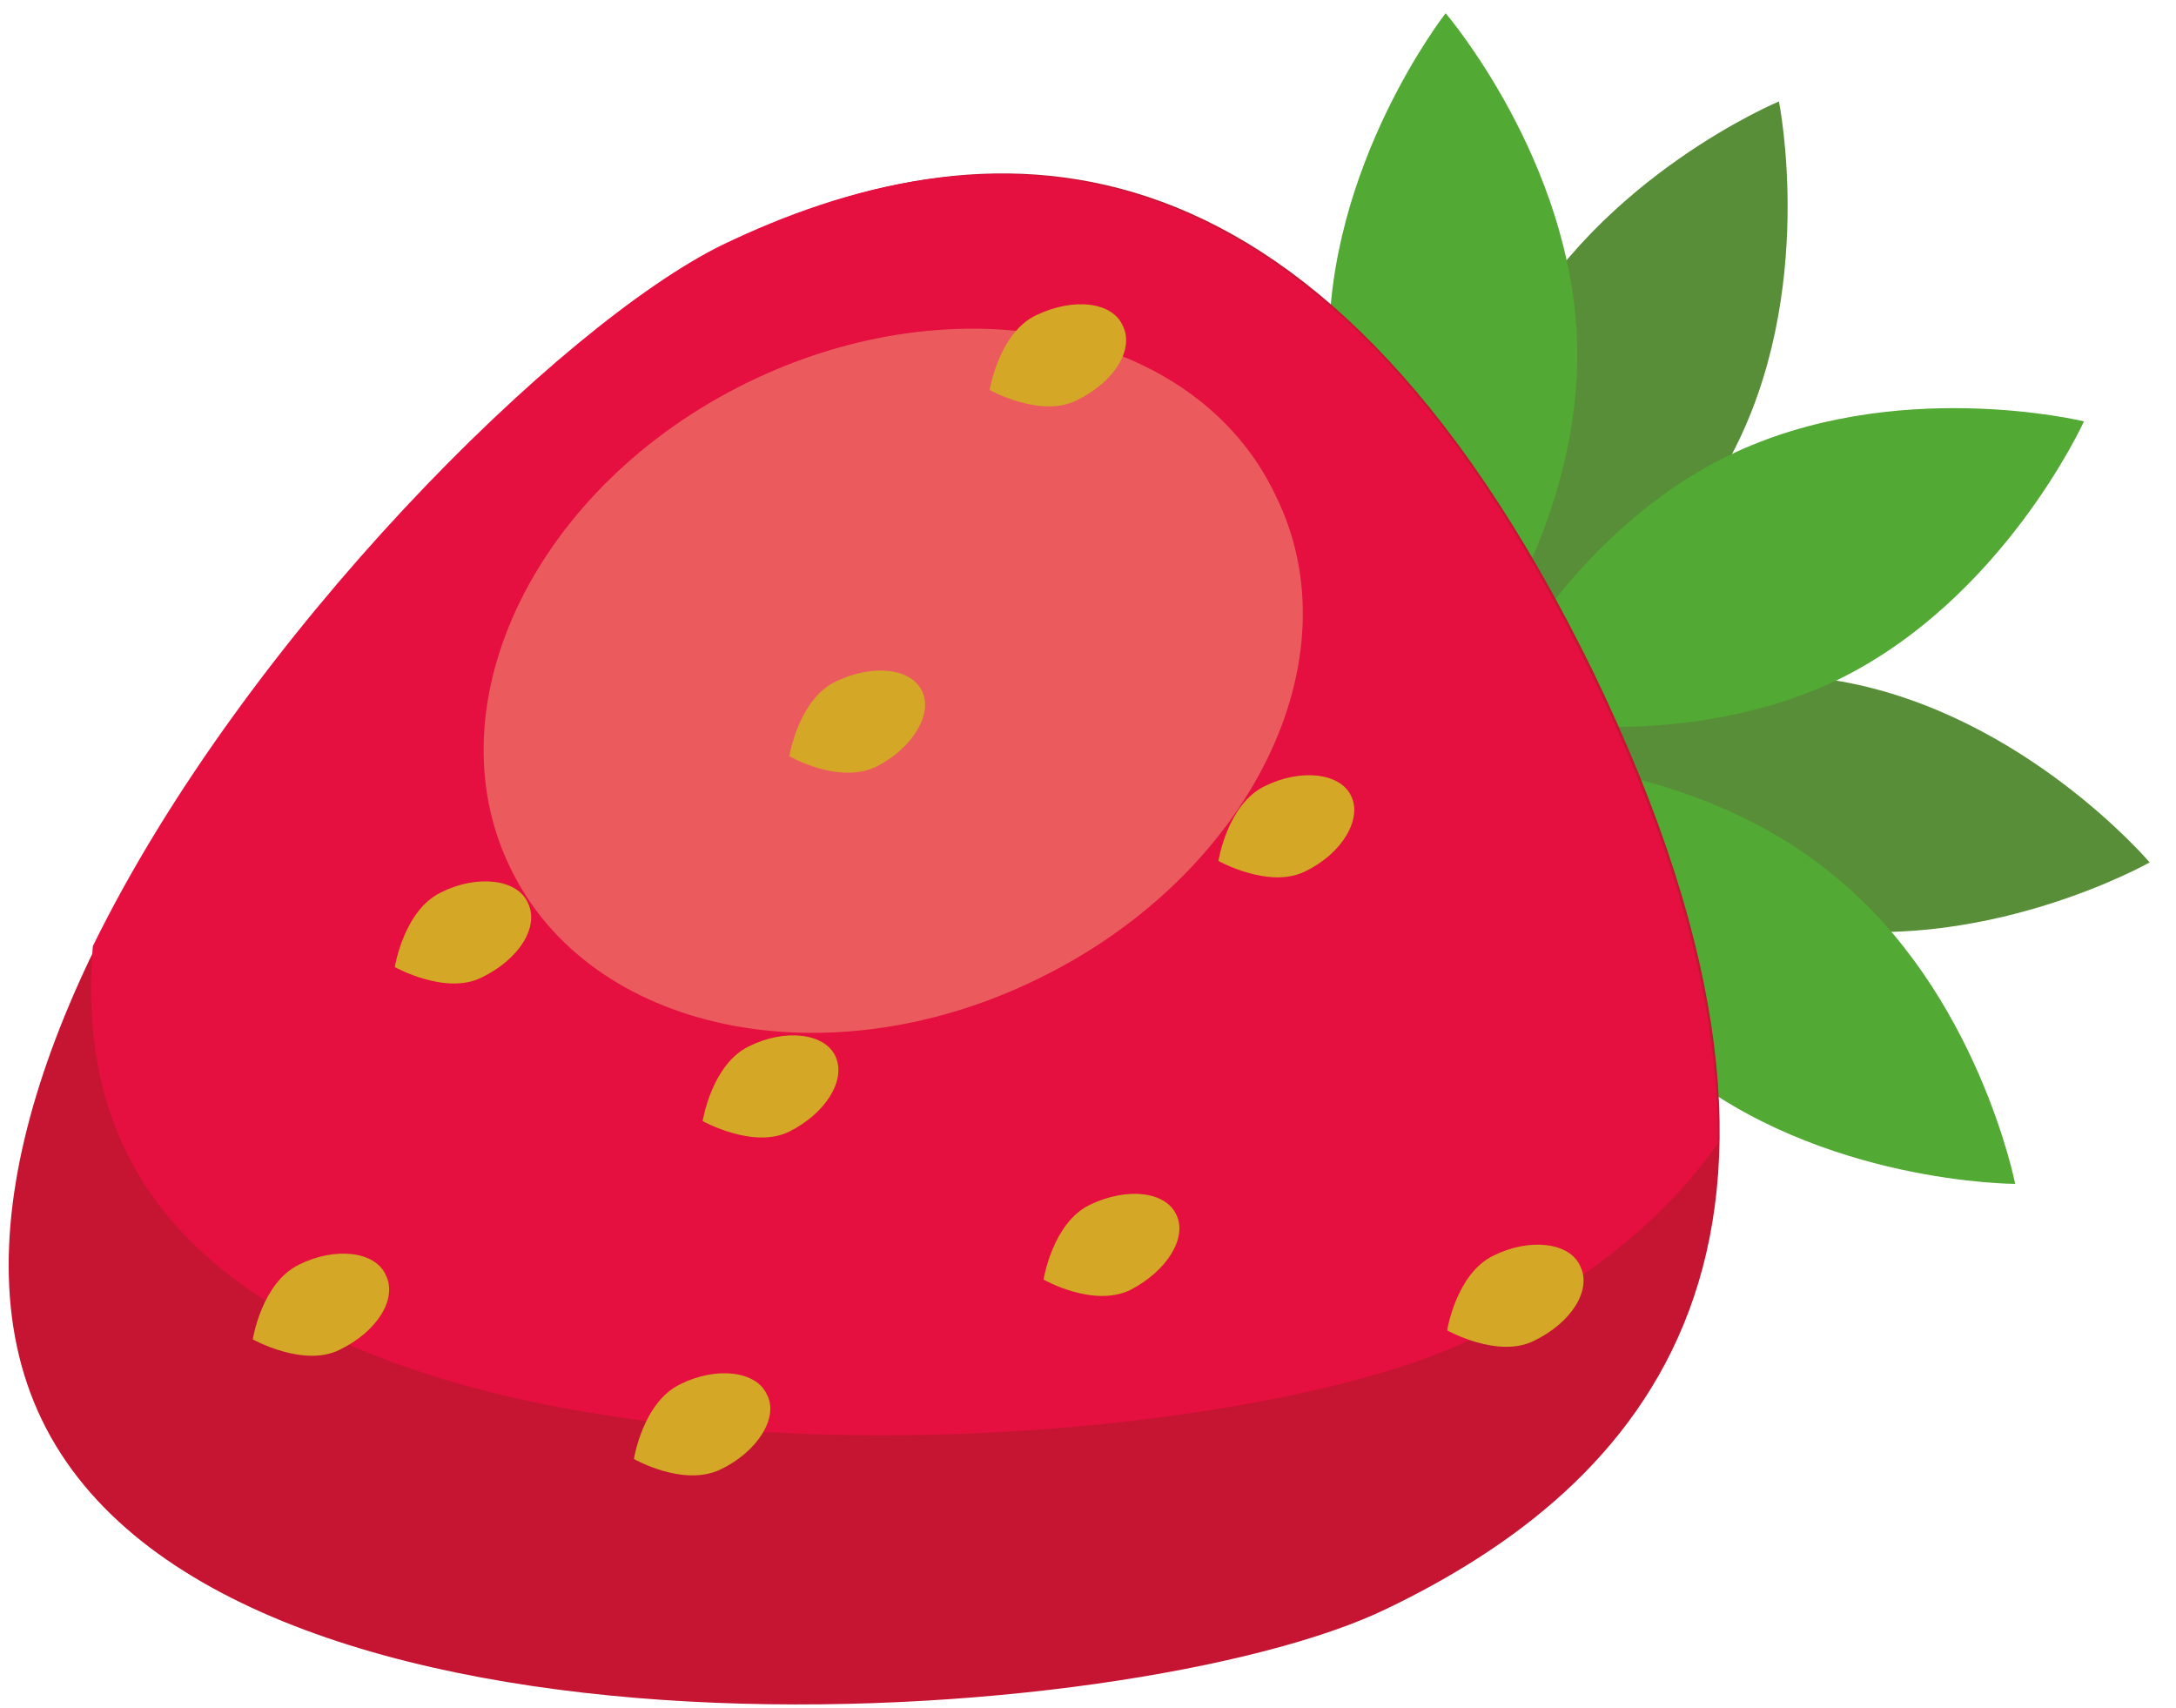 <?xml version="1.0" encoding="UTF-8"?> <svg xmlns="http://www.w3.org/2000/svg" width="65" height="51" viewBox="0 0 65 51" fill="none"><path d="M43.762 20.712C43.762 20.712 42.601 14.997 45.191 10.13C47.781 5.262 53.139 3.03 53.139 3.03C53.139 3.03 54.3 8.745 51.711 13.612C49.121 18.48 43.762 20.712 43.762 20.712Z" fill="#588E38"></path><path d="M43.629 20.399C43.629 20.399 39.834 15.979 39.7 10.486C39.611 4.95 43.183 0.395 43.183 0.395C43.183 0.395 46.978 4.816 47.112 10.308C47.246 15.845 43.629 20.399 43.629 20.399Z" fill="#52A933"></path><path d="M44.522 22.23C44.522 22.23 48.272 26.651 53.72 27.633C59.167 28.615 64.213 25.757 64.213 25.757C64.213 25.757 60.462 21.337 55.015 20.355C49.567 19.372 44.522 22.23 44.522 22.23Z" fill="#588E38"></path><path d="M44.746 22.677C44.746 22.677 45.862 28.392 50.104 31.875C54.391 35.358 60.196 35.358 60.196 35.358C60.196 35.358 59.08 29.643 54.793 26.16C50.551 22.632 44.746 22.677 44.746 22.677Z" fill="#52A933"></path><path d="M44.256 21.337C44.256 21.337 46.667 16.023 51.623 13.612C56.58 11.201 62.251 12.585 62.251 12.585C62.251 12.585 59.84 17.898 54.883 20.31C49.927 22.676 44.256 21.337 44.256 21.337Z" fill="#52A933"></path><path d="M41.441 48.039C33.94 51.701 6.702 53.665 1.254 42.413C-4.193 31.161 14.159 10.978 21.66 7.316C29.162 3.655 39.209 2.896 47.603 20.087C55.909 37.278 48.943 44.422 41.441 48.039Z" fill="#C51532"></path><path d="M3.756 34.376C9.203 45.628 36.441 43.663 43.943 40.002C46.711 38.662 49.435 36.832 51.311 34.152C51.355 30.402 50.284 25.802 47.515 20.087C39.165 2.896 29.074 3.7 21.572 7.316C16.75 9.683 7.328 18.971 2.773 28.258C2.595 30.491 2.863 32.545 3.756 34.376Z" fill="#E50F40"></path><path d="M30.993 29.241C24.697 32.322 17.597 30.848 15.23 25.892C12.864 20.98 16.034 14.505 22.33 11.424C28.626 8.343 35.726 9.817 38.092 14.773C40.548 19.685 37.333 26.16 30.993 29.241Z" fill="#EB5B5D"></path><path d="M45.818 40.047C44.747 40.582 43.228 39.734 43.228 39.734C43.228 39.734 43.496 38.037 44.613 37.501C45.684 36.965 46.89 37.099 47.203 37.814C47.56 38.528 46.935 39.511 45.818 40.047Z" fill="#D4A727"></path><path d="M33.762 38.528C32.645 39.064 31.172 38.216 31.172 38.216C31.172 38.216 31.44 36.519 32.556 35.983C33.672 35.447 34.833 35.581 35.146 36.296C35.459 36.966 34.878 37.948 33.762 38.528Z" fill="#D4A727"></path><path d="M21.525 43.887C20.409 44.423 18.936 43.574 18.936 43.574C18.936 43.574 19.203 41.877 20.32 41.342C21.391 40.806 22.597 40.94 22.91 41.654C23.267 42.324 22.642 43.351 21.525 43.887Z" fill="#D4A727"></path><path d="M14.383 29.196C13.311 29.732 11.793 28.883 11.793 28.883C11.793 28.883 12.061 27.186 13.177 26.651C14.249 26.115 15.454 26.249 15.767 26.963C16.124 27.678 15.499 28.66 14.383 29.196Z" fill="#D4A727"></path><path d="M23.579 33.795C22.507 34.331 20.989 33.483 20.989 33.483C20.989 33.483 21.257 31.786 22.373 31.25C23.445 30.715 24.651 30.848 24.963 31.563C25.276 32.277 24.651 33.26 23.579 33.795Z" fill="#D4A727"></path><path d="M10.14 40.315C9.068 40.85 7.55 40.002 7.55 40.002C7.55 40.002 7.818 38.305 8.935 37.769C10.006 37.233 11.212 37.367 11.524 38.082C11.882 38.796 11.256 39.779 10.14 40.315Z" fill="#D4A727"></path><path d="M32.154 11.96C31.083 12.496 29.564 11.648 29.564 11.648C29.564 11.648 29.832 9.951 30.949 9.415C32.065 8.879 33.226 9.013 33.538 9.727C33.896 10.442 33.271 11.424 32.154 11.96Z" fill="#D4A727"></path><path d="M38.985 26.026C37.914 26.561 36.395 25.713 36.395 25.713C36.395 25.713 36.663 24.016 37.78 23.48C38.851 22.945 40.057 23.078 40.37 23.793C40.682 24.463 40.102 25.49 38.985 26.026Z" fill="#D4A727"></path><path d="M26.17 22.9C25.054 23.436 23.58 22.587 23.58 22.587C23.58 22.587 23.848 20.891 24.964 20.355C26.081 19.819 27.242 19.953 27.554 20.667C27.867 21.337 27.242 22.364 26.17 22.9Z" fill="#D4A727"></path></svg> 